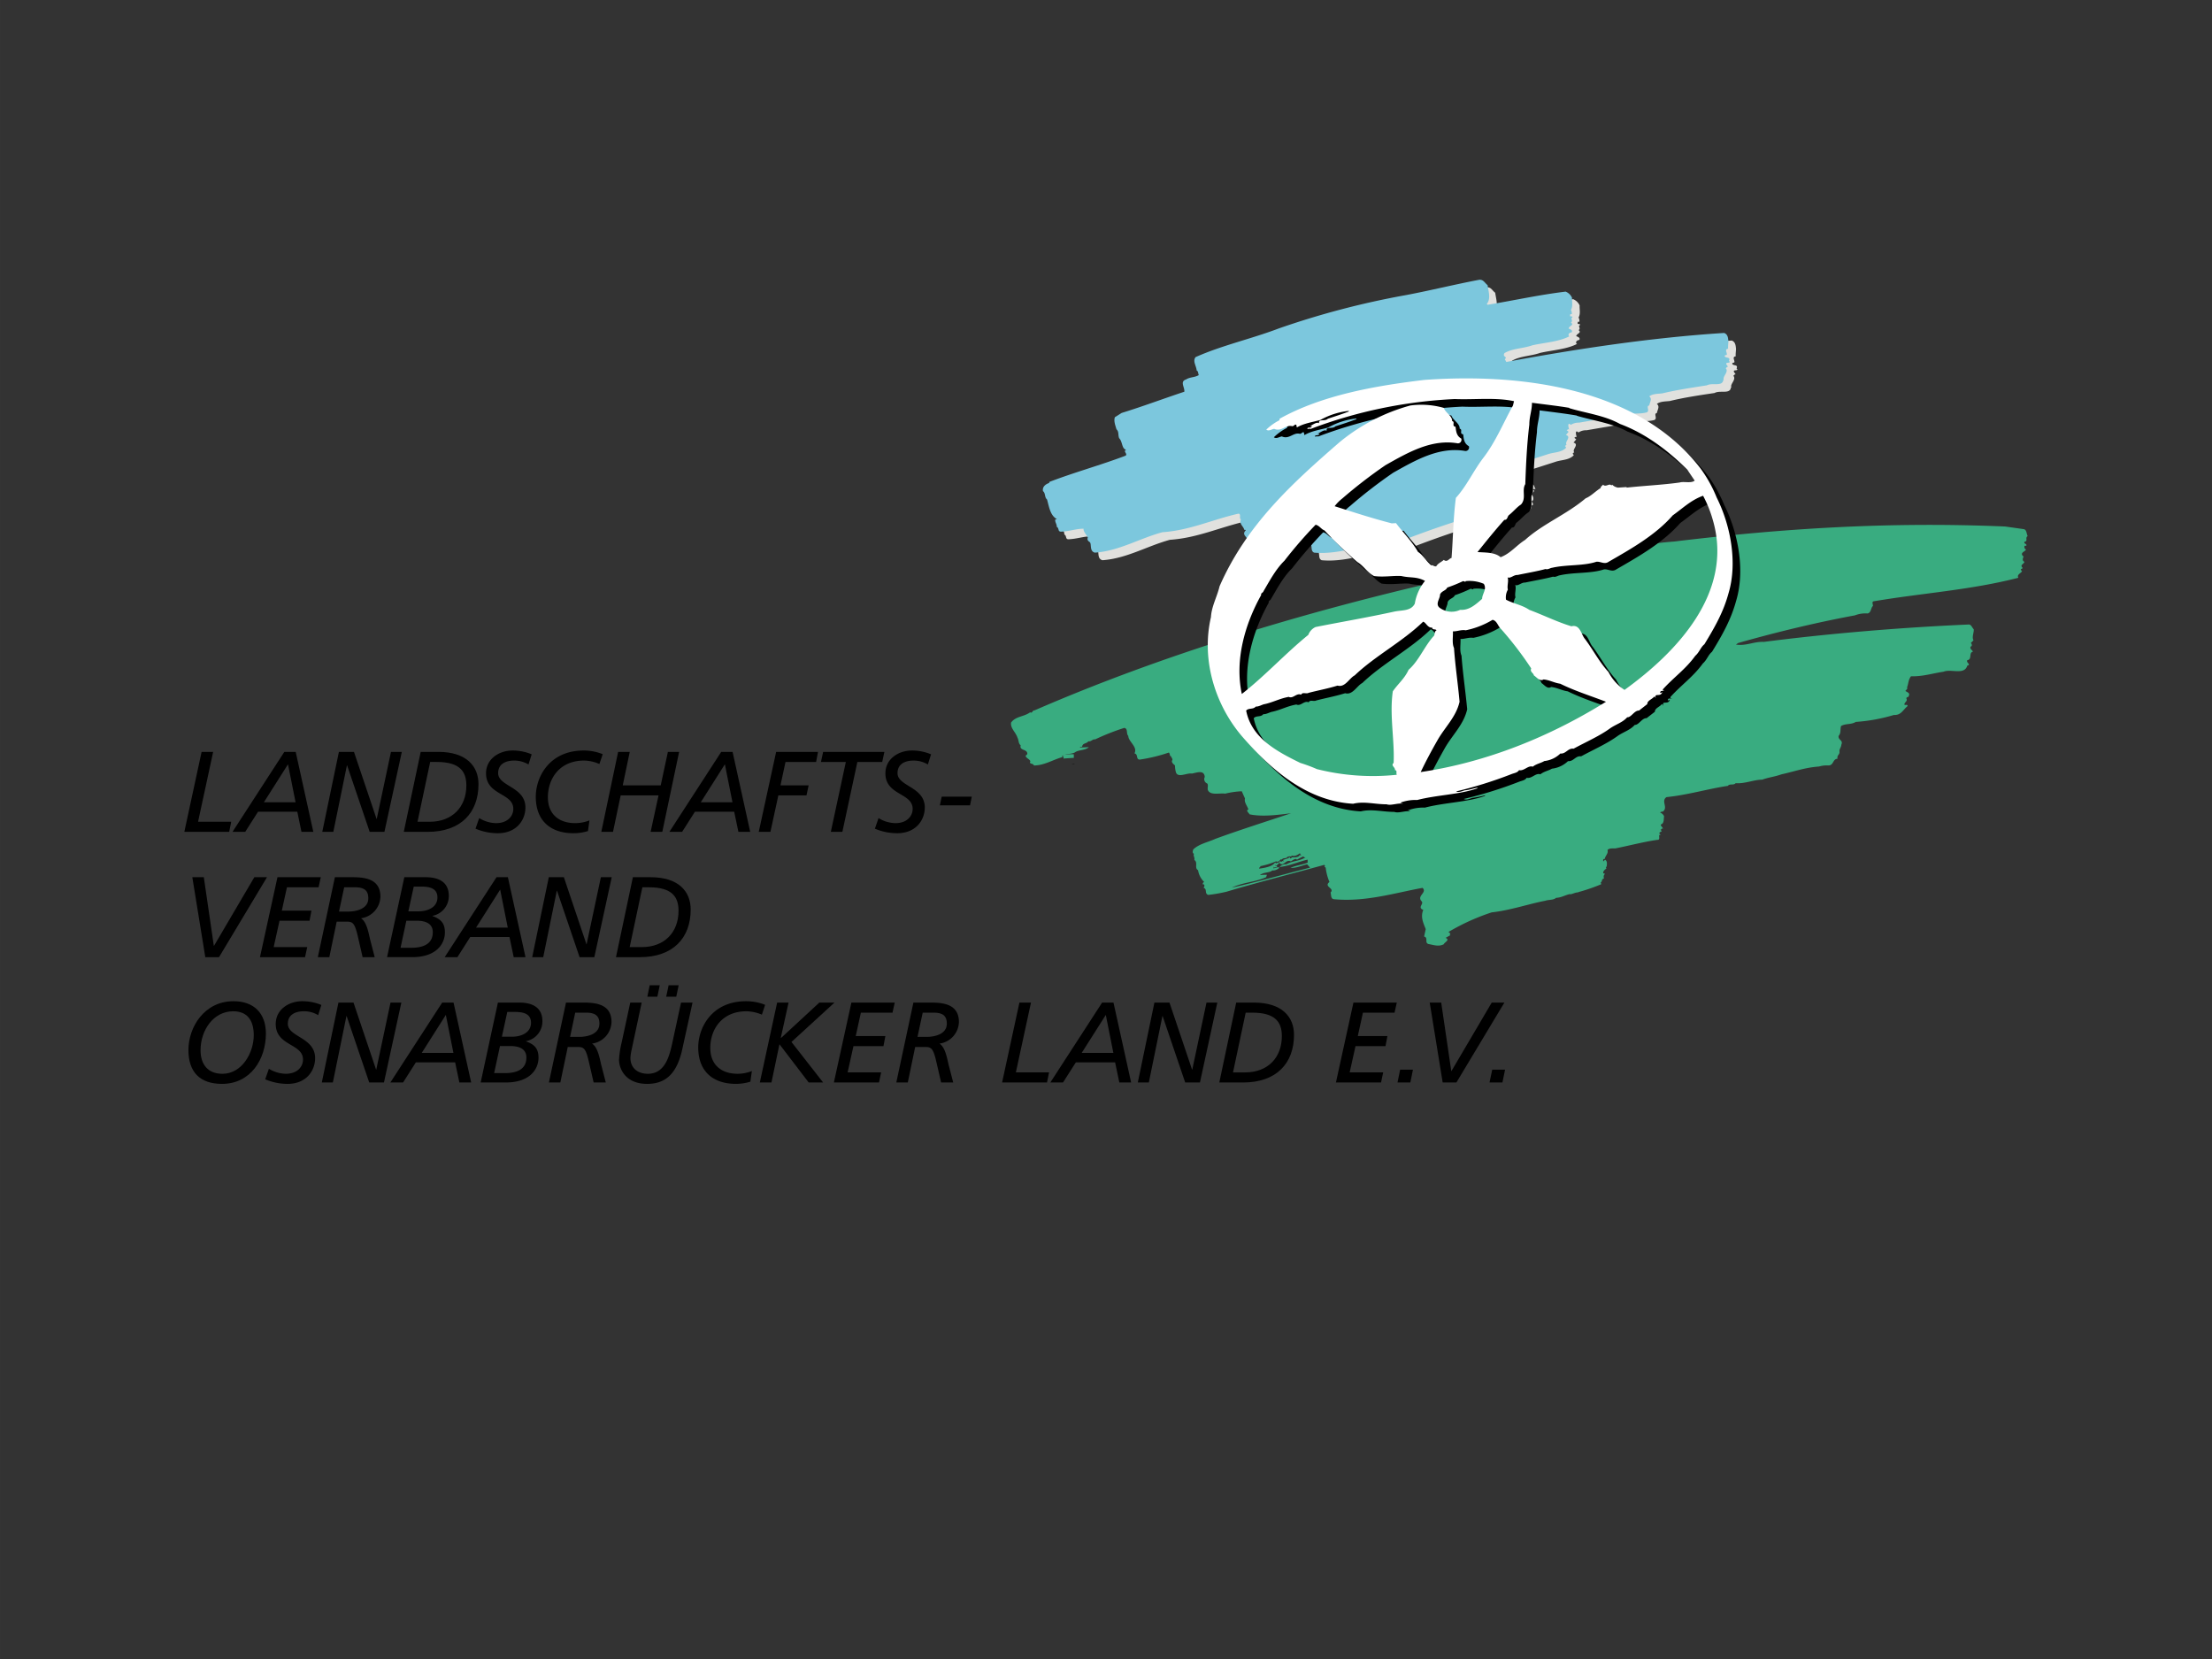 <svg xmlns="http://www.w3.org/2000/svg" xmlns:xlink="http://www.w3.org/1999/xlink" width="211.667mm" height="158.75mm" viewBox="0 0 600 450">
  <rect x="0" y="0" width="600" height="450" fill="#333333" stroke="none"/>
  <defs>
    <clipPath id="a">
      <rect width="600" height="450" fill="none"/>
    </clipPath>
    <clipPath id="b">
      <rect x="50" width="499.999" height="450" fill="none"/>
    </clipPath>
  </defs>
  <g clip-path="url(#a)">
    <g clip-path="url(#b)">
      <path d="M405.57,79.41c.229,1.679.945,3.719-.229,5.095l.229.223c7.134-1.157,13.965-2.682,21.164-3.57a3.308,3.308,0,0,1,1.741,1.685c-.068,1.089.3,2.258-.292,3.278a2,2,0,0,1,.224,1.157c-.224,0-.5-.068-.43.218-.3.728.8.069.567.728-.636.155.367.888-.361,1.312.957.728-.435.883-.641,1.611.275.206,1.163.355.865,1.02-.293.137-.59.137-.728.355-.229.155-.137.442-.137.579a.264.264,0,0,0,.275.155c-2.831,1.53-6.975,1.73-10.11,2.481-2.464.865-5.3.8-7.558,2.1-.711,1.089,1.02.952.085,1.685l.413.728c19.2-3.582,39.44-6.642,59.079-7.88,1.026.373,1.077,1.393,1.163,2.258,0,.441-.137,1.324-.086,2.04-1.146.086-.051,1.324-.418,1.679a.683.683,0,0,0-.527.224c.08.8,1.742.149,1.174,1.375l.218.218c.069.51-1.312,0-.865.8l.418.59c-.366-.081-.418.292-.648.361.946,1.02-1.025,2.326-.5,3.209H469.5c-.206,1.885-2.974.642-4.435,1.478-4.212.625-8.212,1.221-12.138,2.172-1.174.138-2.539.069-3.5.786.865.727.154,1.541,0,2.475-1.009.155.3,1.53-.728,1.9-2.178.579-4.786,0-6.47.871-3.571.441-7.937,1.238-11.852,1.9a3.818,3.818,0,0,0-2.189.579c-.206,0-.275-.356-.641-.218-.23.441.068,1.169.137,1.524-.229-.286-.435.069-.665.155l.528.424-.729.883c1.662.51-.526,1.885.2,2.619a1.331,1.331,0,0,0-.429.372l.3.424c-1.244,1.393-3.416,1.227-5.084,1.834l-5.9,1.891v1.611c-.149-.086-.286.068-.429.206.876.372-.3.814.211,1.238a1.038,1.038,0,0,0-.211,1.106c.8,0,.641.934,1.077,1.306a1.474,1.474,0,0,0-.866.132c1.163.51-.3.665-.3,1.33a1.472,1.472,0,0,1,.452,1.593c-1.1.361.871,1.02-.505,1.461a1.185,1.185,0,0,1-.366,1.158,273.841,273.841,0,0,0-35.5,11.519c-.368.642-.957.579-1.53.865l.138.287c-.138.155-.368.155-.5.378l.934.355c-.573,0-.854.442-1.381.659-.2,1.462-1.96.734-2.757,1.382-1.444-.43-2.109.3-3.415-.362-1.021-.355.367-1.593-.8-1.747-.224-.287.23-.579.28-.883l-.366-.138c-3.708.866-7.777,1.685-11.571,1.307-.847-.355-.578-1.307-.779-1.971.573-.866-1.6-1.152-.665-2.327.069-.218-.429-.728-.3-1.02-5.078.8-9.743,3.347-15.112,3.857-.46-.51-1.256-.407-1.256-1.376.527-1.392-1.811-1.816-.418-3.209-.08-.218-.292-.069-.43-.137-.16-.946-1.392-1.456-.888-2.854-.574-.287.155-1.376-.643-1.525-7.134,1.611-13.174,4.516-20.67,5.026-6.178,1.679-11.777,5.095-18.315,5.536-1.616-.441-.729-2.544-1.462-2.905a.875.875,0,0,1-.43-1.17c-.229-.664-1.244-1.53-1.163-2.4-2.109,0-3.869.716-6.2.8-.87-.081-.35-.946-1.084-1.307.081-.814-.584-1.324-.361-2.057.144,0,.282.086.361-.063-1.821-1.021-2.1-3.571-2.624-5.319-.727-.578-.361-1.753-1.094-2.263-.2-1.152.664-1.817,1.621-2.172.138-.086.069-.224.069-.31,6.837-2.613,14.04-4.584,20.717-7.129.665-.51-.78-1.157.155-1.6-1.249-.217-.935-2.189-1.9-3.14-.361-.871,0-1.754-.728-2.4-.3-1.02-.8-2.258-.436-3.278l1.812-1.174c5.69-1.748,11.352-3.874,17.032-5.743.132-1.238-1.313-2.768.5-3.364,1.026-.647,2.338-.51,3.433-1.152-.229-.292-.069-1.02-.6-1.243-.069-1.238-1.164-2.545-.281-3.651,7.187-3.192,15.187-4.946,22.62-7.782a223.817,223.817,0,0,1,34.544-9.038c6.54-1.238,13.245-2.922,19.8-4.16,1.147-.069,1.445.882,2.242,1.461" fill="#e1e1de"/>
      <path d="M290.556,207.344a5.509,5.509,0,0,1,.979-.183c-.366-.138-.7.1-.979.183"/>
    </g>
    <g clip-path="url(#b)">
      <path d="M403.508,77.354c.229,1.668.957,3.7-.229,5.095l.229.223c7.134-1.175,13.972-2.7,21.164-3.57a3.224,3.224,0,0,1,1.741,1.668c-.068,1.088.3,2.258-.3,3.278a2.042,2.042,0,0,1,.23,1.175c-.23,0-.5-.087-.43.217-.3.717.8.069.567.717-.636.149.367.882-.367,1.323.963.728-.429.866-.635,1.6.275.218,1.163.356.865,1.015-.3.154-.59.154-.728.361-.212.149-.137.441-.137.59a.275.275,0,0,0,.275.137c-2.814,1.531-6.975,1.754-10.1,2.482-2.469.882-5.307.8-7.548,2.1-.733,1.106,1,.951.064,1.685l.435.728c19.187-3.565,39.423-6.619,59.056-7.863,1.032.355,1.083,1.376,1.164,2.258,0,.441-.132,1.307-.081,2.04-1.145.069-.051,1.307-.418,1.679a.724.724,0,0,0-.527.207c.091.8,1.759.154,1.174,1.392l.218.224c.069.5-1.3,0-.865.8l.418.562c-.349-.052-.418.3-.648.39.957,1.02-1.025,2.326-.5,3.192h-.161c-.207,1.9-2.974.664-4.435,1.461-4.207.665-8.207,1.244-12.139,2.189-1.174.138-2.544.069-3.5.8.882.727.154,1.524,0,2.475-1.009.138.3,1.53-.728,1.886-2.178.579-4.785,0-6.476.888-3.564.424-7.915,1.221-11.84,1.885a3.9,3.9,0,0,0-2.2.579c-.2,0-.269-.361-.635-.206-.229.407.069,1.135.137,1.53-.212-.292-.435.069-.665.132l.528.447-.729.865c1.662.51-.51,1.9.2,2.631-.2.068-.28.223-.429.361l.3.441c-1.244,1.375-3.416,1.221-5.084,1.817l-5.891,1.9v1.593c-.167-.068-.3.069-.447.224.877.355-.287.779.213,1.238a1.02,1.02,0,0,0-.213,1.089c.808,0,.648.951,1.083,1.306a1.353,1.353,0,0,0-.87.155c1.168.51-.293.624-.293,1.307a1.492,1.492,0,0,1,.447,1.6c-1.094.373.877,1.021-.5,1.462a1.218,1.218,0,0,1-.367,1.169,271.635,271.635,0,0,0-35.5,11.5c-.368.664-.945.6-1.53.882l.138.292c-.138.132-.368.132-.5.356l.952.372c-.585,0-.866.441-1.381.648-.213,1.456-1.972.728-2.757,1.392-1.462-.447-2.121.287-3.421-.372-1.026-.361.366-1.6-.808-1.754-.218-.286.229-.573.28-.865l-.36-.155c-3.692.889-7.777,1.685-11.554,1.324-.865-.372-.585-1.324-.8-1.966.579-.882-1.593-1.175-.66-2.326.069-.224-.435-.734-.3-1.02-5.078.8-9.742,3.346-15.112,3.856-.442-.51-1.238-.441-1.238-1.392.51-1.376-1.829-1.823-.436-3.2-.063-.218-.3-.086-.43-.166-.16-.934-1.392-1.462-.894-2.82-.568-.292.161-1.4-.636-1.547-7.135,1.61-13.175,4.533-20.665,5.043-6.178,1.668-11.783,5.1-18.321,5.536-1.6-.435-.729-2.544-1.462-2.917-.436-.292-.664-.648-.436-1.158-.228-.659-1.238-1.547-1.163-2.412-2.1,0-3.845.733-6.172.8-.893-.069-.366-.951-1.1-1.312.064-.8-.578-1.307-.366-2.035.149,0,.286.063.366-.086-1.828-1-2.108-3.553-2.635-5.3-.728-.6-.362-1.748-1.095-2.258-.207-1.174.659-1.857,1.622-2.2.138-.063.069-.217.069-.286,6.837-2.636,14.039-4.585,20.716-7.135.659-.51-.785-1.175.161-1.616-1.239-.218-.946-2.172-1.9-3.123-.367-.883,0-1.748-.728-2.413-.3-1.037-.8-2.258-.436-3.278l1.828-1.158c5.675-1.748,11.336-3.874,17.016-5.759.132-1.238-1.312-2.768.5-3.341,1.026-.665,2.339-.51,3.427-1.175-.223-.292-.063-1.02-.59-1.243-.069-1.238-1.164-2.545-.281-3.634,7.2-3.209,15.2-4.957,22.62-7.794a225.7,225.7,0,0,1,34.545-9.043c6.539-1.238,13.238-2.9,19.8-4.143,1.146-.063,1.444.871,2.241,1.461" fill="#7cc7dd"/>
      <path d="M288.492,205.272c.315-.069.647-.137.974-.189-.361-.132-.693.12-.974.189" fill="#39ac80"/>
      <path d="M288.492,205.262c.882-.062,1.823-.131,2.756-.177A12.1,12.1,0,0,0,288.492,205.262Z" fill="none" stroke="#39ac80" stroke-width="0.974"/>
      <path d="M288.458,205.288a.059.059,0,0,1,.034-.017.059.059,0,0,0-.034.017" fill="#39ac80"/>
      <path d="M288.458,205.277a.018.018,0,0,1,.012-.006A.018.018,0,0,0,288.458,205.277Z" fill="none" stroke="#39ac80" stroke-width="0.974"/>
      <path d="M550,145.423c-.368-.728-.229-1.748-1.1-1.9l-5.014-.711c-31.434-1.33-60.22.5-89.762,4.075-6.837.51-13.026,1.747-19.937,2.619l-.2.217c-.579-.441-1.462.356-2.04.069-13.1,2.258-27.434,4.671-40.735,7.645-37.159,8.527-75.64,20.046-110.638,35.267-.574-.068-.5.866-1.164.51-1.674,1.238-3.851,1.015-5.152,2.768-.229,1.594,1.232,2.545,1.742,4.144.367.664.223,1.616.866,2.04-.43,1.393,1.529,1.014,1.759,2.051.206.511-.528.717-.43.8.2.71.865.71,1.3,1.444-.5.883.8.51.946,1.169,2.923,0,5.324-1.679,8.017-2.344a.4.4,0,0,1-.452-.206c1.163-.659,2.263-.441,3.5-.951,1.009-.8,2.751-.5,3.846-1.462l-2.4.086c0-.372.442,0,.591-.286.137-.952,1.231-.728,1.673-1.393.8.155,1.1-.647,1.828-.51a62.183,62.183,0,0,1,7.915-3.123c1.088.218.435,1.53,1.088,2.172,0,1.53,2.63,2.991,1.673,4.739,1.1.224.3,1.685,1.462,1.685a44.584,44.584,0,0,0,7.863-1.908,1.055,1.055,0,0,1,.281.888h.223c.143.424.71.934.35,1.307-.137.578.447.951.813,1.306a6.731,6.731,0,0,0,.212,1.685c.435,1.885,2.906.286,4.368.51,1.306-.224,3.336-1.106,3.5.934a1.245,1.245,0,0,0,.648,1.748c.355.372.085,1.02.154,1.685.573,1.679,3.2.865,4.728,1.083a23.447,23.447,0,0,1,4.5-.648l.877,1.96c-.3,1.032.66,2.052.93,2.986-.866.224.165.951.3,1.307,3.433.733,7.782.154,11.272-.287-6.756,2.258-13.9,4.516-20.5,6.929-2.034.94-4.51,1.381-6.04,2.905-.132.51-.293.952.229,1.175-.361.355.276,1.02.069,1.662,1.083.665-.069,2.2,1.015,2.768a5.651,5.651,0,0,0,1.663,3.215.506.506,0,0,0-.363.659c.093,0,.293-.08.363.069.159.355-.07.578-.139.865,1.031.31.139,1.53,1.232,1.9a39.842,39.842,0,0,0,4.963-.866c8.579-2.561,17.811-4.894,26.527-7.284.162.218.3.356,0,.5l.368.241a14.424,14.424,0,0,0,1.026,3.908c-1.674,1.306,1.529,1.679.3,2.837.2.659,0,1.747.933,1.834,8.51.8,16.374-1.68,24.007-3.078,1.376,1.244-1.6,2.126-.292,3.588.659.641-.51,1.306-.138,1.954.207.286.356.286.636.441-.8,1.9,0,3.5.665,5.2l-.436,2.023c1.232.286,0,1.731,1.232,2.034,1.537.293,2.7.734,4.081.069.217-.579,1.822-1.169.516-1.748l1.306-.733-.229-.2.229-.241-.527-.424a59.092,59.092,0,0,1,11.725-5.318c4.871-.51,10.253-2.344,14.471-3.14,1.082-.356,2.252-.138,2.985-.8,1.462-.069,2.258-.665,3.7-1.02.429.218,1.593-.579,2.394-.441l-.137-.069a48.976,48.976,0,0,0,6.173-2.109c.3-.149,0-.287-.064-.441.66-.573.064-.8.958-1.221a.931.931,0,0,1,.269-1.192l-.5-.2c-.069-.51.366-.882.733-1.174.362-.155-.367-.51.212-.579,0-.59.286-1.462-.447-1.9l-.43.441c-.137-.062-.068-.286-.068-.441,0-.218.3-.218.435-.218.063-.8,1.026-1.444.727-2.4.368-.51,1.308-.441,2.109-.441,3.7-.728,7.772-1.817,11.422-2.327,1.089.069-.081-1.685.94-1.307l-.43-.441a.545.545,0,0,1,.579-.447.419.419,0,0,0-.281-.51c.366-.063.366-.573.728-.286-.091-.442-.728-.8-.6-1.17.945-.292.733-1.444.877-2.177-.144-.6-.809-.952-1.1-1.106.224-.069.458-.287.729-.2,1.6-1.106-.568-2.854,1.025-3.943,5.742-.579,11.273-2.258,16.654-3.054.429-.665,1.6-.069,2.1-.734,2.418.224,4.963-.951,7.22-.951,1.743-.642,3.4-.78,5.216-1.444,3.65-.8,6.338-1.834,10.2-2.121a7.35,7.35,0,0,1,2.464-.292c1.536.069,1.169-1.748,2.538-1.817-.206-1.088.665-1.02.528-1.971-.069-.665.5-1.175.5-1.817.6-1.306-.935-1.238-.729-2.412.729-.8.367-1.748.665-2.682,1.307-.734,2.671-.31,4-1.106A47.059,47.059,0,0,0,513.7,193.94c1.977.086,2.395-1.306,3.719-2.412.069-.579-.659-.138-.871-.425.075-.733,1.009-.882.51-1.747.2-.155.361-.442.642-.293v-.217c.591-.952-.578-1.107-.871-1.462l.229-.223c.064-.149.5-.441.2-.659.441-1.02.3-2.041,1.1-3.061,3.2.086,5.827-.8,8.813-1.238,2.029-.865,5.662,1.021,6.459-1.667,1.175-.269-.43-.8,0-1.461,1.392-.218.3-2.041,1.541-2.327-.234-.442-1.243-1.02-.366-1.53a.678.678,0,0,0-.23-.8l.728-.728c-.5-.882.161-2.126.069-2.991-.435-.441-.636-1.238-1.3-1.307-18.253.8-37.657,2.4-55.652,4.722-2.67-.137-4.848,1.169-7.547.728l.579-.424c10.04-2.854,21.026-5.536,31.7-7.507a7.939,7.939,0,0,1,3.433-.51c.933-.224.865-1.307,1.3-1.9.441-.189-.286-1.02.212-1.375,13.261-2.258,26.425-3.061,39.37-6.407-.458-.883.637-1.17,1-1.748l-.292-.373c-.143-.355.453-.223.453-.579-.8-.8.2-.882.5-1.6l-.3-.218c-.361-.51,0-.883.081-1.393-.081.086-.281.086-.281-.069-.665-.882.647-1.088.934-1.685a.722.722,0,0,1-.367-1.02h.441c.207-.641-.727-.424-.51-1.083,1.084-.154.069-1.089.878-1.53M334.12,240.778c2.975-1.461,6.241-1.461,9.313-2.843l.218-.658a16.538,16.538,0,0,0-1.892.085c.94-.819,2.688-.6,3.336-1.243a2.6,2.6,0,0,0,1.972-.779c-.734-.241-.878.12-1.674.183l.137-.573v.39l.8-.172c.224-.172-.11-.2-.247-.356a.392.392,0,0,1-.332-.154h.3a.167.167,0,0,0,.034.154c.332-.017.579-.561.911-.664-.377-.66-.733.446-1.106-.218-.8,1.169-2.824,1.461-4.27,1.679-.366-.373.431-.218.2-.659a21.016,21.016,0,0,0,4.3-1.313c.946.447,1.163-.951,1.6-.441.138-.51.934-.355,1.232-.51a1.117,1.117,0,0,1,1.232-.355c.144,0,.144-.149.144-.287.87.424,1.9-.309,2.326-.664-.131.292.167.355.3.578l-.659.086.161.069c-.442.51-1.536.441-2.041.441l-.3.356-.43-.442c-.166.086-.07.218-.07.287-.526.155-1.031.309-1.6.51l.195.344c.053,0,.053.011.017.028l-.017-.028c-.1,0-.436.028-.487-.189.138.865-.808-.356-.728.579,1.164,1.341,1.662-1.021,3.124-.362.212,0,1.307-1.083,1.673-.441a13.688,13.688,0,0,1,1.668-.865c.229.069.361.292.659.223-1.662,1.083-3.49.866-5.164,1.886a2.323,2.323,0,0,0-1.89.728c2.692-.287,4.8-1.307,7.49-1.972h.142v.8c-1.53.595-3.135.727-4.647,1.392,1.512.132,2.974-.579,4.5-.951l.808.9c-7.072,1.8-14.408,3.908-21.245,5.438" fill="#39ac80"/>
      <path d="M467.721,137.032a38.786,38.786,0,0,0-4.3-7.8c-16.648-21.708-47.922-26.075-75.062-24.1-13.376,1.6-27.618,4.081-39.188,10.5l-.069.424a14.715,14.715,0,0,0-3.57,2.55c.733.511,1.45-.137,2.178-.223,1.959.883,3.134-1.152,4.8-.728.6.086.665-.579,1.163-.361l.143.734c1.966-1.169,4.305-1.462,6.4-2.041a20.06,20.06,0,0,1,7.725-2.475.278.278,0,0,1-.091.218c-1.731.647-3.7,1.306-5.6,1.9-.865.865-2.607-.086-2.4,1.227-.637-.43-1.668.435-2.464.8h.515c-.149.728-1.392.086-1.163.8a1.553,1.553,0,0,1,.848-.069,128.1,128.1,0,0,1,39.073-8.086c5.462.24,10.974-.493,16.069.6l-.293,1.157c-2.607,4.734-4.635,9.766-7.909,14.064-2.767,3.57-4.6,7.713-7.569,10.991-.729,5.691-.729,10.631-1.164,16.327-.579,0-1.169,1.324-2.1.5-.733.665-1.53.871-2.058,1.753-.647.069-.779-.372-1.375-.292-1.53-1.306-2.1-2.7-3.57-3.65-1.593-2.837-4.069-5.233-5.96-7.794l-1.146.08c-5.33-1.393-10.264-2.986-15.5-4.671a11.423,11.423,0,0,1,2.109-2.1,130.8,130.8,0,0,1,11.7-9.037c5.971-3.347,12.441-7.141,19.57-5.9a.961.961,0,0,0,.957-1.307c-1.324-.733-1.393-2.04-1.531-3.215-1.169-.149,0-1.307-.957-1.524.07-1.462-1.81-2.258-2.24-3.554a22.072,22.072,0,0,0-9.1-.676c-7.066,1.748-13.6,5.536-19.134,9.9-13.015,11.3-25.313,22.522-32.586,39.119-.66,2.836-2.172,5.473-2.332,8.378-2.746,11.805,1.254,24.259,8.876,32.855,7.634,8.676,17.165,17.055,29.692,17.782,2.974-.727,5.81.138,9.083.138,1.232.441,3.038-.424,4.5-.138l-.8-.286a11.622,11.622,0,0,1,4.6-.734c5.306-1.387,11.4-1.461,16.212-3.14l.206-.218a30.541,30.541,0,0,1-3.553.728c-.728.224-1.593.665-2.327.286A113.152,113.152,0,0,0,412,212.065c.894-.355,1.6-.355,2.109-1.089,1.392.31,2.418-1.392,3.719-.951,1.009-.8,2.172-.951,3.135-1.525a7.525,7.525,0,0,0,4.35-2.04c1.524.138,2.051-1.53,3.564-1.306,3.5-1.9,7.06-3.433,10.041-5.622,1.661-1.089,3.289-1.53,4.516-2.906,1.083.069,1.948-1.9,3.2-1.822l2.246-1.748c0-.951,1.163-1.238,1.805-1.971.368-.218.368.292.528.355-.579-1.593,1.369-.132,1.736-1.662,0-.086-.367.424-.572.137.137-.8.8-.223,1.162-.509h-.429v-.361c3.037-3.342,6.172-5.468,8.8-9.1,1.093-.951,1.444-2.327,2.47-3.146,2.842-4.637,5.151-8.728,6.544-13.829,2.47-8.218.59-18.361-3.2-25.937m-57.612,6.046c.8.086.8-.8,1.163-1.238,1.255-.952,2.264-2.258,3.364-2.906,1.525-1.679.132-3.874,1.164-5.536.2-5.627.429-10.722,1.094-16.172,0-2.195.71-3.777.71-5.914,3.359.441,7.129.882,10.109,1.409v.052c4.293,1.307,9.6,1.971,13.761,4.3,6.905,2.551,13,7.135,18.246,12.385l2.035,2.991c-1.008.8-2.906.149-4.075.5-4.665.665-9.828.871-14.395,1.381V134.2l-2.339.137a2.751,2.751,0,0,1-1.582-.8l-.228.224c-.5-.734-1.525.578-2.259-.224-.349.441-.664.51-.664.951-1.438.866-2.6,2.195-4.046,2.774-5.261,4.464-11.64,6.911-16.436,11.3-2.269,1.375-3.938,3.633-6.637,4.653-1.593-1.358-4.2-1.238-6.258-1.358,2.327-2.94,4.8-6,7.273-8.768m-17.45,20.252c.435-1.02,1.6-1.02,1.965-1.885a38.971,38.971,0,0,0,4.281-1.754c.316,0,.659.361.728,0a9.762,9.762,0,0,1,4.893.734c.936,1.444-.457,2.682-.457,4.074-1.88,1.668-3.543,3.129-5.948,2.992a5.4,5.4,0,0,1-5.234-.373c-1.822-1.02-.16-2.619-.228-3.788M338.91,190.288c-1.972-9.106.8-18.854,5.237-26.809-.137-.59.5-.59.659-1.1,1.6-2.688,3.267-5.9,5.674-8.224a122.449,122.449,0,0,1,8.435-9.765c1.009.218,1.53,1.238,2.395,1.53a117.975,117.975,0,0,0,8.941,8.591c1.674,1.02,2.705,2.854,4.51,3.788,2.625.378,5.169-.132,7.427,0,2.539.6,4,.086,6.4,1.312a13.161,13.161,0,0,0-2.767,6.2c-1.1,2.109-3.565,1.685-5.743,2.195-6.974,1.53-14.258,2.768-21.164,4.16a3.709,3.709,0,0,0-1.971,2.092c-6.1,4.957-11.771,11.141-18.034,16.035m45.239-6.539c-1.1,2.379-2.757,3.634-4.287,5.806-.947,6.406.515,13.335.217,19.455-.865.728.51,1.17.35,1.966.734,0,.23.871.528,1.244a62.536,62.536,0,0,1-21.675-1.53,43.085,43.085,0,0,0-4.516-1.68c-6.4-3.128-13.232-6.779-14.693-14.206.733-.814,1.88-.2,2.607-1.1.8.086,1.828-.579,2.424-.648,2.309-.51,4.069-1.53,6.54-1.971,1.163.578,2.107-1.17,3.334-.579.3-.814,1.467-.149,2.04-.51,2.556-.659,5.3-1.169,7.857-1.966,2.04.579,3.2-2.04,4.648-2.768,5.462-5.249,13.032-9.175,18.562-14.562.8.206,1.238,1.737,2.471,1.6,0,.711.864.287,1.162.711-.59.3-.452.951-.653,1.461-2.55,2.7-4.08,6.779-6.916,9.278m3.271,27.737c1.376-2.923,2.912-5.759,4.51-8.6,2.035-3.565,5.095-6.333,6.042-10.5-.448-4.871-1.176-9.61-1.542-14.556-.568-1.324-.2-2.992-.27-4.522,1,.075,2.258-.5,3.473-.3a22.452,22.452,0,0,0,7.272-2.837c1.256.292,1.393,1.685,2.338,2.55a90.8,90.8,0,0,1,8.132,10.637c-.412.951.683,1.237.734,1.9.728.441,1.622,1.748,2.624,1.083,1.605.155,2.906.952,4.51,1.175,4,1.971,8.231,3.278,12.437,4.871-15.124,9.4-32.15,16.4-50.26,19.1m55.285-22.3a12.765,12.765,0,0,1-4.366-4.871c-2.539-2.757-4.23-6.121-6.333-8.889-1.1-1.238-1.3-4.074-3.708-3.5-3.856-1.158-7.49-2.992-11.4-4.436-2.057-1.393-4.086-1.616-6.338-2.768a4.233,4.233,0,0,1,.51-2.705c-.3-1.02.3-2.407-.074-3.341.8.355,1.673-.734,2.7-.665,2.39-.51,5.445-1.02,7.553-1.6.729.224,1.233-.286,1.892-.372,3.868-.866,8.436-.424,11.931-1.6,1.147-.149,2.178.8,3.341,0,6.178-3.565,12.649-7.221,17.377-12.6,2.7-1.886,4.963-4.144,8.234-5.318A32.89,32.89,0,0,1,466.7,143.3c5.621,19.588-9.948,35.76-23.99,45.881"/>
      <path d="M465.656,134.976a36.983,36.983,0,0,0-4.3-7.794c-16.648-21.714-47.922-26.075-75.062-24.127-13.376,1.616-27.617,4.1-39.188,10.516l-.069.424a14.676,14.676,0,0,0-3.564,2.55c.728.51,1.461-.154,2.172-.217,1.96.848,3.123-1.175,4.8-.734.6.069.665-.6,1.169-.372l.154.727c1.949-1.152,4.287-1.444,6.385-2.04a20.027,20.027,0,0,1,7.725-2.458.262.262,0,0,1-.091.2c-1.731.665-3.7,1.307-5.6,1.92-.865.848-2.607-.086-2.4,1.226-.636-.441-1.667.425-2.47.8h.527c-.16.734-1.392.069-1.169.8a1.458,1.458,0,0,1,.871-.063,126.631,126.631,0,0,1,39.056-8.092c5.456.223,10.968-.51,16.069.578l-.281,1.175c-2.624,4.722-4.654,9.748-7.926,14.046-2.767,3.571-4.578,7.731-7.564,11.009-.734,5.674-.734,10.637-1.175,16.31-.567,0-1.163,1.324-2.1.51-.733.659-1.535.883-2.057,1.748-.642.086-.78-.355-1.376-.292-1.53-1.307-2.108-2.682-3.569-3.633-1.594-2.837-4.065-5.25-5.961-7.794l-1.146.063c-5.324-1.376-10.27-2.986-15.5-4.654a11.956,11.956,0,0,1,2.109-2.12,129.669,129.669,0,0,1,11.7-9.02c5.972-3.364,12.437-7.152,19.571-5.915a.96.96,0,0,0,.957-1.306c-1.323-.728-1.392-2.04-1.536-3.192-1.163-.155,0-1.33-.934-1.548.052-1.444-1.827-2.24-2.258-3.57a22.346,22.346,0,0,0-9.1-.642,51.4,51.4,0,0,0-19.118,9.9c-13.026,11.3-25.33,22.511-32.6,39.124-.665,2.837-2.177,5.45-2.338,8.373-2.745,11.788,1.261,24.259,8.877,32.855,7.633,8.659,17.164,17.037,29.691,17.771,2.974-.734,5.811.149,9.083.149,1.233.424,3.055-.441,4.5-.149l-.8-.292a11.8,11.8,0,0,1,4.6-.728c5.3-1.376,11.409-1.461,16.212-3.129l.224-.218c-.964.132-2.4.642-3.571.728-.727.224-1.592.647-2.326.292a114.177,114.177,0,0,0,14.975-4.676c.893-.356,1.6-.356,2.108-1.089,1.392.292,2.418-1.375,3.72-.946,1.008-.8,2.177-.939,3.134-1.53a7.351,7.351,0,0,0,4.35-2.04c1.524.155,2.051-1.53,3.582-1.307,3.478-1.9,7.043-3.415,10.017-5.6,1.673-1.106,3.3-1.53,4.528-2.923,1.077.086,1.942-1.885,3.2-1.817l2.246-1.753c0-.952,1.164-1.238,1.823-1.966.367-.224.367.3.5.373-.567-1.616,1.375-.155,1.743-1.685,0-.069-.368.441-.574.155.138-.8.8-.224,1.163-.51h-.429v-.373c3.037-3.347,6.172-5.456,8.8-9.106,1.094-.934,1.461-2.327,2.47-3.124,2.842-4.676,5.169-8.751,6.545-13.845,2.469-8.224.584-18.367-3.2-25.926M408.061,141c.8.086.8-.8,1.162-1.22,1.238-.952,2.242-2.258,3.336-2.923,1.541-1.679.143-3.857,1.175-5.536.2-5.6.435-10.7,1.094-16.172,0-2.2.717-3.788.717-5.9,3.352.441,7.123.865,10.12,1.375v.086c4.275,1.307,9.583,1.954,13.743,4.281,6.9,2.568,13,7.152,18.264,12.4l2.011,2.974c-1,.813-2.9.154-4.069.51-4.647.659-9.811.882-14.407,1.392v-.154l-2.327.154a2.841,2.841,0,0,1-1.581-.8l-.223.218c-.5-.728-1.531.578-2.241-.218-.366.424-.665.51-.665.917-1.461.9-2.625,2.206-4.069,2.785-5.261,4.447-11.64,6.928-16.442,11.3-2.263,1.393-3.925,3.651-6.624,4.671-1.6-1.393-4.207-1.238-6.264-1.393,2.327-2.905,4.8-5.977,7.29-8.751M390.6,161.274c.429-1.02,1.592-1.02,1.96-1.9a40.458,40.458,0,0,0,4.3-1.748c.3,0,.659.372.71,0a9.957,9.957,0,0,1,4.894.728c.935,1.461-.441,2.7-.441,4.08-1.9,1.679-3.559,3.14-5.965,2.986a5.412,5.412,0,0,1-5.239-.356c-1.828-1.02-.155-2.63-.217-3.788m-53.761,26.958c-1.96-9.123.808-18.872,5.243-26.82-.137-.579.517-.579.66-1.089,1.6-2.7,3.272-5.9,5.667-8.241a120.177,120.177,0,0,1,8.442-9.748c1.026.2,1.53,1.238,2.395,1.524a113.283,113.283,0,0,0,8.946,8.6c1.691,1.021,2.687,2.837,4.515,3.789,2.62.361,5.176-.149,7.416,0,2.539.578,4,.068,6.408,1.312a13.062,13.062,0,0,0-2.774,6.184c-1.095,2.12-3.565,1.679-5.742,2.189-6.969,1.53-14.258,2.768-21.164,4.143a3.762,3.762,0,0,0-1.972,2.126c-6.109,4.946-11.771,11.141-18.04,16.035m45.245-6.573c-1.1,2.412-2.757,3.668-4.287,5.845-.946,6.4.515,13.319.218,19.433-.866.728.51,1.169.367,1.966.716,0,.212.888.509,1.244a61.959,61.959,0,0,1-21.674-1.531,42.987,42.987,0,0,0-4.51-1.679c-6.4-3.129-13.238-6.762-14.693-14.2.728-.8,1.89-.223,2.607-1.088.814.068,1.823-.6,2.418-.665,2.31-.5,4.069-1.525,6.539-1.966,1.165.59,2.1-1.157,3.358-.579.281-.8,1.445-.154,2.012-.51,2.567-.665,5.307-1.175,7.863-1.971,2.04.6,3.2-2.04,4.648-2.768,5.461-5.232,13.032-9.175,18.561-14.562.8.223,1.239,1.754,2.471,1.6,0,.733.865.286,1.163.733-.584.287-.435.952-.665,1.456-2.538,2.688-4.068,6.762-6.9,9.244m3.272,27.754c1.375-2.9,2.906-5.754,4.527-8.59,2.011-3.571,5.078-6.339,6.011-10.482-.429-4.894-1.163-9.616-1.506-14.579-.591-1.307-.224-2.986-.3-4.516,1.009.069,2.263-.51,3.478-.287a23.108,23.108,0,0,0,7.29-2.842c1.238.292,1.375,1.668,2.338,2.55a93.549,93.549,0,0,1,8.138,10.636c-.436.952.659,1.238.71,1.886.728.441,1.622,1.748,2.625,1.1,1.605.138,2.906.934,4.527,1.158,4,1.971,8.207,3.278,12.419,4.894-15.118,9.393-32.149,16.373-50.259,19.072m55.285-22.287a12.847,12.847,0,0,1-4.362-4.871c-2.543-2.774-4.234-6.132-6.338-8.906-1.077-1.221-1.3-4.075-3.707-3.479-3.857-1.174-7.5-2.991-11.405-4.452-2.057-1.376-4.091-1.594-6.338-2.768a4.282,4.282,0,0,1,.51-2.717c-.28-1,.292-2.378-.074-3.329.808.372,1.673-.734,2.7-.648,2.395-.51,5.444-1.02,7.57-1.616.711.223,1.216-.286,1.874-.355,3.868-.883,8.436-.442,11.938-1.616,1.163-.132,2.171.819,3.335,0,6.177-3.565,12.665-7.2,17.381-12.585,2.694-1.9,4.958-4.161,8.23-5.318a32.943,32.943,0,0,1,2.693,6.762c5.6,19.6-9.965,35.777-24.006,45.9" fill="#fff"/>
    </g>
    <polygon points="54.682 203.946 50 225.638 62.165 225.638 62.716 222.904 53.724 222.904 57.817 203.946 54.682 203.946"/>
    <path d="M77.124,203.947h3.083l4.779,21.691H81.771l-1.129-5.467H69.994l-3.479,5.467H63.066Zm.991,3.364-6.539,10.31h8.6Z"/>
    <polygon points="91.927 203.947 96.012 203.947 102.139 222.125 102.19 222.125 106.053 203.947 108.993 203.947 104.277 225.638 100.277 225.638 94.156 207.615 94.099 207.615 90.414 225.638 87.416 225.638 91.927 203.947"/>
    <g clip-path="url(#b)">
      <path d="M114.113,203.946H118.9c7.621,0,10.888,3.892,10.888,8.769,0,7.708-4.756,12.923-13.816,12.923h-6.448Zm-.865,18.958h3.289c6.138,0,9.96-4,9.96-9.851,0-3.72-1.7-6.373-8.018-6.373h-1.793Z"/>
      <path d="M143.35,207.362a7.468,7.468,0,0,0-3.949-1.055c-2.057,0-4.281.814-4.281,3.4,0,3.633,7.4,3.65,7.4,9.341,0,3.267-2.287,6.963-7.5,6.963a15.431,15.431,0,0,1-6.04-1.238l1-2.871a8.98,8.98,0,0,0,4.562,1.375c3.283,0,4.693-2.051,4.693-3.857,0-4.412-7.4-3.633-7.4-9.661,0-3.943,3.6-6.184,7.169-6.184a13.256,13.256,0,0,1,5.214,1.037Z"/>
      <path d="M159.487,225.419a13.181,13.181,0,0,1-3.983.59c-5.777,0-10.173-3.037-10.173-9.92,0-5.3,3.651-12.516,13.009-12.516a13.7,13.7,0,0,1,5.147,1l-.906,2.665a10.634,10.634,0,0,0-4.189-.934c-6.573,0-9.777,4.86-9.777,9.954,0,4.739,3.169,7.015,7.387,7.015a10.384,10.384,0,0,0,3.885-.746Z"/>
    </g>
    <polygon points="167.667 203.947 170.819 203.947 168.922 213.019 179.221 213.019 181.163 203.947 184.212 203.947 179.65 225.638 176.481 225.638 178.625 215.752 168.36 215.752 166.274 225.638 163.105 225.638 167.667 203.947"/>
    <path d="M195.629,203.947h3.083l4.78,21.691h-3.2l-1.147-5.467H188.5l-3.479,5.467h-3.449Zm.992,3.364-6.539,10.31h8.6Z"/>
    <polygon points="210.527 203.947 221.885 203.947 221.363 206.681 213.065 206.681 211.706 213.019 219.345 213.019 218.756 215.752 211.122 215.752 208.979 225.638 205.81 225.638 210.527 203.947"/>
    <polygon points="239.295 206.681 232.561 206.681 228.492 225.638 225.358 225.638 229.432 206.681 222.681 206.681 223.277 203.947 239.89 203.947 239.295 206.681"/>
    <g clip-path="url(#b)">
      <path d="M251.678,207.362a7.467,7.467,0,0,0-3.948-1.055c-2.058,0-4.281.814-4.281,3.4,0,3.633,7.4,3.65,7.4,9.341,0,3.267-2.287,6.963-7.5,6.963a15.384,15.384,0,0,1-6.034-1.238l.991-2.871a8.968,8.968,0,0,0,4.562,1.375c3.284,0,4.688-2.051,4.688-3.857,0-4.412-7.393-3.633-7.393-9.661,0-3.943,3.6-6.184,7.17-6.184a13.259,13.259,0,0,1,5.214,1.037Z"/>
    </g>
    <polygon points="255.436 216.09 254.932 218.451 263.121 218.451 263.596 216.09 255.436 216.09"/>
    <polygon points="59.405 259.632 55.685 259.632 52.167 237.941 55.284 237.941 57.995 256.526 58.064 256.526 68.987 237.941 72.42 237.941 59.405 259.632"/>
    <polygon points="75.262 237.939 87.015 237.939 86.414 240.673 77.835 240.673 76.442 247.011 84.477 247.011 83.961 249.744 75.818 249.744 74.236 256.896 83.331 256.896 82.746 259.63 70.517 259.63 75.262 237.939"/>
    <g clip-path="url(#b)">
      <path d="M90.84,237.939h4.246c3.043,0,8.1,0,8.1,5.284a6.082,6.082,0,0,1-5.272,5.857c1.656,1.037,2.1,4.3,2.539,5.983l1.185,4.567H98.358l-1.306-5.691C96.232,250.461,95.705,250,94.1,250H91.326l-2,9.628H86.209Zm1.111,9.324h2.458c2.207,0,5.491-.711,5.491-3.6,0-2.275-1.273-2.991-3.668-2.991H93.361Z"/>
      <path d="M109.671,237.939h5.776c3.668,0,6.293,1.392,6.293,5.077a5.446,5.446,0,0,1-4.436,5.4v.052c2.425.882,3.376,2.091,3.376,4.447,0,3.043-2.264,6.71-8.871,6.71h-6.82Zm1.095,9.255h2.819c2.258,0,5.1-.98,5.066-3.817-.033-2.516-2.286-2.888-4.384-2.888h-2.04Zm-2.12,9.891h2.922c2.934,0,5.857-.837,5.823-4.281-.035-2.43-2.173-3.06-4.35-3.06h-2.82Z"/>
    </g>
    <path d="M134.678,237.939h3.083l4.779,21.691h-3.2l-1.147-5.467H127.548l-3.478,5.467h-3.45Zm.991,3.364-6.539,10.31h8.6Z"/>
    <polygon points="148.862 237.939 152.948 237.939 159.068 256.117 159.12 256.117 162.988 237.939 165.928 237.939 161.212 259.63 157.212 259.63 151.086 241.607 151.033 241.607 147.349 259.63 144.358 259.63 148.862 237.939"/>
    <g clip-path="url(#b)">
      <path d="M171.667,237.939h4.791c7.634,0,10.889,3.891,10.889,8.768,0,7.708-4.757,12.923-13.817,12.923h-6.447ZM170.8,256.9h3.284c6.143,0,9.965-3.994,9.965-9.851,0-3.72-1.7-6.373-8.017-6.373H174.24Z"/>
      <path d="M63.338,271.574c5.53,0,8.785,3.261,8.785,8.785,0,6.86-4.069,13.64-11.909,13.64-5.977,0-9.106-3.192-9.106-9.193,0-6.149,4.281-13.232,12.23-13.232m-3.009,19.691c5.347,0,8.5-5.748,8.5-10.464,0-4.167-1.862-6.493-5.581-6.493-5.307,0-8.849,5.066-8.849,10.584,0,3.857,2.012,6.373,5.926,6.373"/>
      <path d="M86.305,275.363a7.317,7.317,0,0,0-3.949-1.055c-2.04,0-4.28.8-4.28,3.382,0,3.633,7.4,3.667,7.4,9.341,0,3.266-2.27,6.968-7.484,6.968a15.522,15.522,0,0,1-6.058-1.243l1-2.854a9.139,9.139,0,0,0,4.562,1.358c3.3,0,4.693-2.051,4.693-3.857,0-4.4-7.4-3.633-7.4-9.645,0-3.96,3.6-6.183,7.169-6.183a13.5,13.5,0,0,1,5.215,1.02Z"/>
    </g>
    <polygon points="91.8 271.948 95.885 271.948 102.006 290.109 102.063 290.109 105.926 271.948 108.866 271.948 104.149 293.622 100.149 293.622 94.023 275.599 93.971 275.599 90.287 293.622 87.289 293.622 91.8 271.948"/>
    <path d="M119.94,271.948h3.083l4.78,21.674h-3.2l-1.152-5.467H112.805l-3.473,5.467h-3.449Zm.992,3.347-6.539,10.31h8.6Z"/>
    <g clip-path="url(#b)">
      <path d="M135.058,271.948h5.777c3.668,0,6.293,1.376,6.293,5.061a5.448,5.448,0,0,1-4.431,5.4v.069c2.418.865,3.37,2.069,3.37,4.43,0,3.043-2.258,6.711-8.866,6.711h-6.819Zm1.078,9.256h2.836c2.264,0,5.084-1,5.066-3.817-.034-2.533-2.286-2.9-4.384-2.9H137.6Zm-2.1,9.874h2.923c2.94,0,5.857-.837,5.823-4.281-.035-2.43-2.173-3.06-4.344-3.06h-2.82Z"/>
      <path d="M153.525,271.948h4.246c3.038,0,8.1,0,8.1,5.267a6.088,6.088,0,0,1-5.289,5.857c1.656,1.037,2.12,4.3,2.556,5.983l1.186,4.567h-3.3l-1.313-5.691c-.8-3.461-1.324-3.936-2.934-3.936h-2.774l-2.012,9.627h-3.1Zm1.112,9.307h2.452c2.213,0,5.5-.711,5.5-3.6,0-2.258-1.3-2.974-3.674-2.974h-2.888Z"/>
      <path d="M180.7,270.352l.665-3.106h2.723l-.654,3.106Zm-5.111,0,.642-3.106h2.727l-.648,3.106Zm9.461,14.321c-1.461,6.59-4.539,9.324-9.5,9.324-6.023,0-7.639-4.229-7.639-6.556a26.856,26.856,0,0,1,.751-4.843l2.292-10.647h3.1l-2.785,13.06a11.151,11.151,0,0,0-.265,1.937c0,2.82,2.035,4.315,4.728,4.315,4.6,0,5.829-4.687,6.62-8.326l2.378-10.986h3.117Z"/>
      <path d="M203.537,293.4a13.07,13.07,0,0,1-3.983.59c-5.76,0-10.161-3.037-10.161-9.9,0-5.318,3.65-12.515,13-12.515a13.945,13.945,0,0,1,5.147.985l-.883,2.665a11.059,11.059,0,0,0-4.212-.917c-6.562,0-9.777,4.843-9.777,9.937,0,4.757,3.187,7.015,7.387,7.015a10.4,10.4,0,0,0,3.885-.745Z"/>
    </g>
    <polygon points="210.797 271.948 213.891 271.948 211.794 281.478 211.857 281.547 222.241 271.948 226.351 271.948 214.683 282.63 223.267 293.622 219.353 293.622 211.427 283.244 209.256 293.622 206.103 293.622 210.797 271.948"/>
    <polygon points="230.939 271.948 242.698 271.948 242.09 274.682 233.511 274.682 232.119 281.02 240.159 281.02 239.638 283.753 231.5 283.753 229.913 290.888 239.007 290.888 238.422 293.622 226.187 293.622 230.939 271.948"/>
    <g clip-path="url(#b)">
      <path d="M247.757,271.948h4.262c3.027,0,8.087,0,8.087,5.267a6.074,6.074,0,0,1-5.279,5.857c1.657,1.037,2.11,4.3,2.546,5.983l1.185,4.567h-3.283l-1.313-5.691c-.8-3.461-1.34-3.936-2.939-3.936h-2.785l-2,9.627h-3.117Zm1.111,9.307h2.453c2.212,0,5.5-.711,5.5-3.6,0-2.258-1.273-2.974-3.651-2.974h-2.888Z"/>
    </g>
    <polygon points="276.516 271.948 279.651 271.948 275.553 290.888 284.551 290.888 284 293.622 271.817 293.622 276.516 271.948"/>
    <path d="M298.947,271.948h3.083l4.785,21.674h-3.2l-1.147-5.467H291.823l-3.483,5.467H284.9Zm1,3.347-6.544,10.31H302Z"/>
    <polygon points="313.132 271.948 317.218 271.948 323.339 290.109 323.407 290.109 327.259 271.948 330.193 271.948 325.482 293.622 321.482 293.622 315.356 275.599 315.304 275.599 311.619 293.622 308.628 293.622 313.132 271.948"/>
    <g clip-path="url(#b)">
      <path d="M335.317,271.949h4.78c7.65,0,10.9,3.874,10.9,8.751,0,7.708-4.756,12.923-13.816,12.923h-6.448Zm-.865,18.94h3.289c6.137,0,9.96-3.994,9.96-9.851,0-3.719-1.7-6.356-8.017-6.356H337.89Z"/>
    </g>
    <polygon points="367.119 271.948 378.878 271.948 378.271 274.682 369.692 274.682 368.299 281.02 376.334 281.02 375.818 283.753 367.681 283.753 366.093 290.888 375.188 290.888 374.603 293.622 362.368 293.622 367.119 271.948"/>
    <polygon points="379.784 290.145 379.073 293.624 382.552 293.624 383.262 290.145 379.784 290.145"/>
    <polygon points="395.046 293.624 391.326 293.624 387.807 271.951 390.925 271.951 393.653 290.519 393.704 290.519 404.627 271.951 408.061 271.951 395.046 293.624"/>
    <polygon points="404.763 290.145 404.029 293.624 407.531 293.624 408.246 290.145 404.763 290.145"/>
  </g>
</svg>
